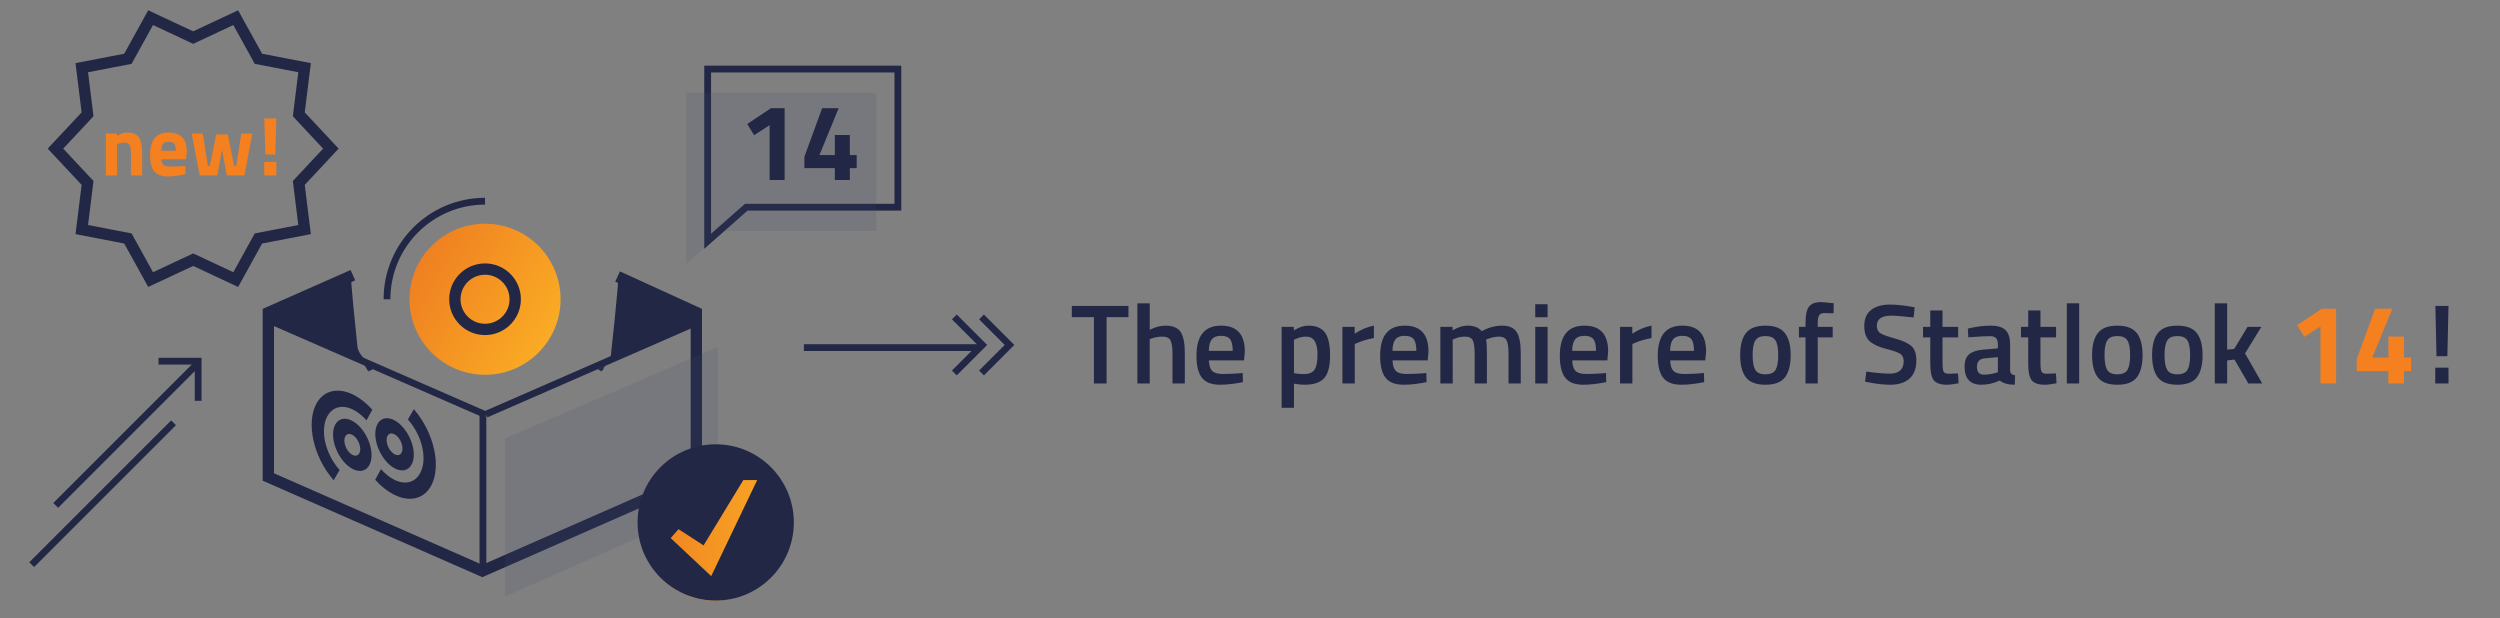 <?xml version="1.0" encoding="utf-8"?>
<!-- Generator: Adobe Illustrator 15.0.0, SVG Export Plug-In . SVG Version: 6.00 Build 0)  -->
<!DOCTYPE svg PUBLIC "-//W3C//DTD SVG 1.1//EN" "http://www.w3.org/Graphics/SVG/1.1/DTD/svg11.dtd">
<svg version="1.1" id="Layer_1" xmlns="http://www.w3.org/2000/svg" xmlns:xlink="http://www.w3.org/1999/xlink" x="0px" y="0px"
	 width="1104px" height="273px" viewBox="0 0 1104 273" enable-background="new 0 0 1104 273" xml:space="preserve">
<rect x="0" y="0" width="1104" height="273" fill="#808080" stroke="none"/>
<g>
	<linearGradient id="SVGID_1_" gradientUnits="userSpaceOnUse" x1="283.03" y1="232.695" x2="348.035" y2="232.695">
		<stop  offset="0" style="stop-color:#EF8021"/>
		<stop  offset="1" style="stop-color:#FAAB24"/>
	</linearGradient>
	<circle fill="url(#SVGID_1_)" cx="315.533" cy="232.695" r="32.502"/>
	<polygon fill="none" stroke="#222745" stroke-width="3" stroke-miterlimit="10" points="396.5,91.5 329.551,91.5 312.5,106.535 
		312.5,30.5 396.5,30.5 	"/>
	<polygon opacity="0.15" fill="#454C6D" points="387,102 319.551,102 303,116.535 303,41 387,41 	"/>
	<g>
		<path fill="#222745" d="M473.317,140.049v-4.95h25v4.95h-9.65v29.3h-5.6v-29.3H473.317z"/>
		<path fill="#222745" d="M507.716,169.349h-5.45v-35.4h5.45v11.7c2.467-1.232,4.75-1.85,6.85-1.85c3.333,0,5.608,0.942,6.825,2.825
			s1.825,4.992,1.825,9.324v13.4h-5.45v-13.25c0-2.7-0.283-4.616-0.85-5.75c-0.567-1.133-1.768-1.7-3.601-1.7
			c-1.6,0-3.199,0.268-4.8,0.8l-0.8,0.301V169.349z"/>
		<path fill="#222745" d="M547.365,164.849l1.4-0.15l0.1,4.051c-3.8,0.766-7.167,1.149-10.1,1.149c-3.7,0-6.358-1.017-7.975-3.05
			c-1.617-2.033-2.426-5.283-2.426-9.75c0-8.866,3.617-13.3,10.851-13.3c7,0,10.5,3.817,10.5,11.45l-0.351,3.899h-15.5
			c0.033,2.067,0.483,3.584,1.351,4.55c0.866,0.968,2.482,1.45,4.85,1.45C542.432,165.148,544.865,165.049,547.365,164.849z
			 M544.365,154.948c0-2.466-0.392-4.191-1.175-5.175c-0.783-0.982-2.108-1.475-3.975-1.475c-1.867,0-3.226,0.517-4.075,1.55
			s-1.292,2.733-1.325,5.1H544.365z"/>
		<path fill="#222745" d="M565.965,180.099v-35.75h5.4v1.55c2.3-1.399,4.45-2.1,6.45-2.1c3.3,0,5.716,1.009,7.25,3.024
			c1.532,2.018,2.3,5.4,2.3,10.15s-0.875,8.092-2.625,10.025s-4.608,2.899-8.575,2.899c-1.367,0-2.95-0.149-4.75-0.45v10.65H565.965
			z M576.865,148.648c-1.567,0-3.134,0.351-4.7,1.05l-0.75,0.351v14.75c1.333,0.267,2.8,0.399,4.4,0.399
			c2.266,0,3.832-0.649,4.699-1.949c0.867-1.301,1.301-3.517,1.301-6.65C581.815,151.299,580.165,148.648,576.865,148.648z"/>
		<path fill="#222745" d="M592.814,169.349v-25h5.4v3c2.833-1.833,5.666-3.017,8.5-3.55v5.45c-2.867,0.566-5.317,1.3-7.351,2.199
			l-1.1,0.45v17.45H592.814z"/>
		<path fill="#222745" d="M628.464,164.849l1.4-0.15l0.1,4.051c-3.8,0.766-7.167,1.149-10.1,1.149c-3.7,0-6.358-1.017-7.975-3.05
			c-1.617-2.033-2.426-5.283-2.426-9.75c0-8.866,3.617-13.3,10.851-13.3c7,0,10.5,3.817,10.5,11.45l-0.351,3.899h-15.5
			c0.033,2.067,0.483,3.584,1.351,4.55c0.866,0.968,2.482,1.45,4.85,1.45C623.53,165.148,625.964,165.049,628.464,164.849z
			 M625.464,154.948c0-2.466-0.392-4.191-1.175-5.175c-0.783-0.982-2.108-1.475-3.975-1.475c-1.867,0-3.226,0.517-4.075,1.55
			s-1.292,2.733-1.325,5.1H625.464z"/>
		<path fill="#222745" d="M641.514,169.349h-5.45v-25h5.4v1.55c2.366-1.399,4.532-2.1,6.5-2.1c2.899,0,5.017,0.817,6.35,2.45
			c3.033-1.633,6.05-2.45,9.05-2.45s5.117,0.925,6.351,2.774c1.232,1.851,1.85,4.976,1.85,9.375v13.4h-5.399v-13.25
			c0-2.7-0.275-4.616-0.825-5.75c-0.55-1.133-1.692-1.7-3.425-1.7c-1.5,0-3.117,0.334-4.851,1l-0.85,0.351
			c0.267,0.667,0.399,2.8,0.399,6.399v12.95h-5.399v-12.85c0-2.967-0.268-5.017-0.8-6.15c-0.534-1.133-1.7-1.7-3.5-1.7
			c-1.668,0-3.218,0.334-4.65,1l-0.75,0.3V169.349z"/>
		<path fill="#222745" d="M677.964,140.099v-5.75h5.45v5.75H677.964z M677.964,169.349v-25h5.45v25H677.964z"/>
		<path fill="#222745" d="M707.813,164.849l1.4-0.15l0.1,4.051c-3.8,0.766-7.167,1.149-10.1,1.149c-3.7,0-6.358-1.017-7.975-3.05
			c-1.617-2.033-2.426-5.283-2.426-9.75c0-8.866,3.617-13.3,10.851-13.3c7,0,10.5,3.817,10.5,11.45l-0.351,3.899h-15.5
			c0.033,2.067,0.483,3.584,1.351,4.55c0.866,0.968,2.482,1.45,4.85,1.45C702.88,165.148,705.313,165.049,707.813,164.849z
			 M704.813,154.948c0-2.466-0.392-4.191-1.175-5.175c-0.783-0.982-2.108-1.475-3.975-1.475c-1.867,0-3.226,0.517-4.075,1.55
			s-1.292,2.733-1.325,5.1H704.813z"/>
		<path fill="#222745" d="M715.413,169.349v-25h5.4v3c2.833-1.833,5.666-3.017,8.5-3.55v5.45c-2.867,0.566-5.317,1.3-7.351,2.199
			l-1.1,0.45v17.45H715.413z"/>
		<path fill="#222745" d="M751.062,164.849l1.4-0.15l0.1,4.051c-3.8,0.766-7.167,1.149-10.1,1.149c-3.7,0-6.358-1.017-7.975-3.05
			c-1.617-2.033-2.426-5.283-2.426-9.75c0-8.866,3.617-13.3,10.851-13.3c7,0,10.5,3.817,10.5,11.45l-0.351,3.899h-15.5
			c0.033,2.067,0.483,3.584,1.351,4.55c0.866,0.968,2.482,1.45,4.85,1.45C746.129,165.148,748.562,165.049,751.062,164.849z
			 M748.062,154.948c0-2.466-0.392-4.191-1.175-5.175c-0.783-0.982-2.108-1.475-3.975-1.475c-1.867,0-3.226,0.517-4.075,1.55
			s-1.292,2.733-1.325,5.1H748.062z"/>
		<path fill="#222745" d="M771.037,147.049c1.717-2.167,4.575-3.25,8.575-3.25s6.857,1.083,8.575,3.25
			c1.716,2.167,2.575,5.417,2.575,9.75s-0.834,7.6-2.5,9.8c-1.668,2.2-4.551,3.3-8.65,3.3s-6.983-1.1-8.65-3.3s-2.5-5.467-2.5-9.8
			S769.32,149.216,771.037,147.049z M775.112,163.299c0.767,1.333,2.267,2,4.5,2c2.232,0,3.732-0.667,4.5-2
			c0.767-1.333,1.15-3.517,1.15-6.55s-0.409-5.184-1.226-6.45c-0.817-1.267-2.292-1.9-4.425-1.9c-2.134,0-3.608,0.634-4.425,1.9
			c-0.817,1.267-1.226,3.417-1.226,6.45S774.345,161.966,775.112,163.299z"/>
		<path fill="#222745" d="M802.712,148.999v20.35h-5.399v-20.35h-2.9v-4.65h2.9v-1.6c0-3.566,0.517-6.017,1.55-7.351
			c1.033-1.333,2.866-2,5.5-2l5.4,0.5l-0.051,4.45c-1.633-0.066-2.992-0.1-4.074-0.1c-1.084,0-1.843,0.324-2.275,0.975
			c-0.434,0.65-0.65,1.842-0.65,3.575v1.55h6.601v4.65H802.712z"/>
		<path fill="#222745" d="M835.161,139.398c-4.233,0-6.35,1.483-6.35,4.45c0,1.533,0.5,2.625,1.5,3.275
			c1,0.649,3.207,1.449,6.625,2.399c3.416,0.95,5.824,2.084,7.225,3.4c1.4,1.317,2.1,3.392,2.1,6.225
			c0,3.601-1.024,6.292-3.074,8.075c-2.051,1.783-4.843,2.675-8.375,2.675c-2.834,0-5.968-0.333-9.4-1l-1.8-0.35l0.55-4.45
			c4.5,0.6,7.933,0.9,10.3,0.9c4.133,0,6.2-1.833,6.2-5.5c0-1.434-0.467-2.492-1.4-3.176c-0.934-0.683-3.033-1.433-6.3-2.25
			c-3.267-0.816-5.7-1.941-7.3-3.375c-1.6-1.433-2.4-3.699-2.4-6.8c0-3.1,1.008-5.441,3.025-7.024
			c2.017-1.583,4.808-2.375,8.375-2.375c2.566,0,5.6,0.3,9.1,0.899l1.75,0.3l-0.449,4.5
			C840.394,139.666,837.094,139.398,835.161,139.398z"/>
		<path fill="#222745" d="M864.712,148.999h-6.9v11c0,2.033,0.15,3.383,0.45,4.05s1.066,1,2.3,1l4.101-0.15l0.25,4.351
			c-2.233,0.433-3.934,0.649-5.101,0.649c-2.833,0-4.774-0.649-5.824-1.95c-1.051-1.3-1.575-3.75-1.575-7.35v-11.6h-3.2v-4.65h3.2
			v-7.25h5.399v7.25h6.9V148.999z"/>
		<path fill="#222745" d="M887.66,152.049v11.399c0.033,0.734,0.226,1.275,0.575,1.625c0.35,0.351,0.892,0.575,1.625,0.676
			l-0.15,4.149c-2.867,0-5.083-0.616-6.649-1.85c-2.667,1.233-5.351,1.85-8.05,1.85c-4.968,0-7.45-2.649-7.45-7.95
			c0-2.532,0.675-4.366,2.024-5.5c1.351-1.133,3.426-1.816,6.226-2.05l6.45-0.55v-1.8c0-1.333-0.293-2.267-0.875-2.8
			c-0.584-0.533-1.442-0.801-2.575-0.801c-2.134,0-4.8,0.134-8,0.4l-1.601,0.1l-0.199-3.85c3.633-0.866,6.975-1.3,10.024-1.3
			s5.25,0.658,6.601,1.975C886.985,147.091,887.66,149.183,887.66,152.049z M876.46,158.249c-2.3,0.199-3.449,1.449-3.449,3.75
			c0,2.3,1.016,3.449,3.05,3.449c1.666,0,3.433-0.266,5.3-0.8l0.9-0.3v-6.65L876.46,158.249z"/>
		<path fill="#222745" d="M907.96,148.999h-6.9v11c0,2.033,0.15,3.383,0.45,4.05s1.066,1,2.3,1l4.101-0.15l0.25,4.351
			c-2.233,0.433-3.934,0.649-5.101,0.649c-2.833,0-4.774-0.649-5.824-1.95c-1.051-1.3-1.575-3.75-1.575-7.35v-11.6h-3.2v-4.65h3.2
			v-7.25h5.399v7.25h6.9V148.999z"/>
		<path fill="#222745" d="M912.709,169.349v-35.4h5.45v35.4H912.709z"/>
		<path fill="#222745" d="M926.434,147.049c1.717-2.167,4.575-3.25,8.575-3.25s6.857,1.083,8.575,3.25
			c1.716,2.167,2.575,5.417,2.575,9.75s-0.834,7.6-2.5,9.8c-1.668,2.2-4.551,3.3-8.65,3.3s-6.983-1.1-8.65-3.3s-2.5-5.467-2.5-9.8
			S924.717,149.216,926.434,147.049z M930.509,163.299c0.767,1.333,2.267,2,4.5,2c2.232,0,3.732-0.667,4.5-2
			c0.767-1.333,1.15-3.517,1.15-6.55s-0.409-5.184-1.226-6.45c-0.817-1.267-2.292-1.9-4.425-1.9c-2.134,0-3.608,0.634-4.425,1.9
			c-0.817,1.267-1.226,3.417-1.226,6.45S929.741,161.966,930.509,163.299z"/>
		<path fill="#222745" d="M952.934,147.049c1.717-2.167,4.575-3.25,8.575-3.25s6.857,1.083,8.575,3.25
			c1.716,2.167,2.575,5.417,2.575,9.75s-0.834,7.6-2.5,9.8c-1.668,2.2-4.551,3.3-8.65,3.3s-6.983-1.1-8.65-3.3s-2.5-5.467-2.5-9.8
			S951.217,149.216,952.934,147.049z M957.009,163.299c0.767,1.333,2.267,2,4.5,2c2.232,0,3.732-0.667,4.5-2
			c0.767-1.333,1.15-3.517,1.15-6.55s-0.409-5.184-1.226-6.45c-0.817-1.267-2.292-1.9-4.425-1.9c-2.134,0-3.608,0.634-4.425,1.9
			c-0.817,1.267-1.226,3.417-1.226,6.45S956.241,161.966,957.009,163.299z"/>
		<path fill="#222745" d="M983.509,169.349h-5.45v-35.4h5.45v20.45l3.1-0.3l5.9-9.75h6.1l-7.199,11.7l7.6,13.3h-6.15l-6.1-10.55
			l-3.25,0.35V169.349z"/>
		<path fill="#F48020" d="M1031.608,136.349v33h-6.9v-25.2l-7.15,4.601l-3.149-5.15l10.899-7.25H1031.608z"/>
		<path fill="#F48020" d="M1054.708,169.349v-5.45h-14v-5.25l8.15-22.3h7.6l-8.85,21.55h7.1v-9.25h6.9v9.25h3.149v6h-3.149v5.45
			H1054.708z"/>
		<path fill="#222745" d="M1075.408,169.349v-7h5.85v7H1075.408z M1075.958,157.299l-0.5-22.2h5.8l-0.5,22.2H1075.958z"/>
	</g>
	<g>
		<polyline fill="none" stroke="#222745" stroke-width="3" stroke-miterlimit="10" points="421.43,164.699 433.805,152.324 
			421.43,139.949 		"/>
		<polyline fill="none" stroke="#222745" stroke-width="3" stroke-miterlimit="10" points="433.43,164.699 445.805,152.324 
			433.43,139.949 		"/>
		<line fill="none" stroke="#222745" stroke-width="3" stroke-miterlimit="10" x1="433" y1="153.5" x2="355" y2="153.5"/>
	</g>
	<path fill="none" stroke="#FFFFFF" stroke-width="7.153" stroke-miterlimit="10" d="M285.377,157.643"/>
	<path fill="none" stroke="#222745" stroke-width="5.961" stroke-miterlimit="10" stroke-dasharray="7.153" d="M309.307,218.67"/>
	<g>
		<g>
			<polyline fill="none" stroke="#222745" stroke-width="3" stroke-miterlimit="10" points="87.5,177 87.5,159.5 70,159.5 			"/>
			<line fill="none" stroke="#222745" stroke-width="3" stroke-miterlimit="10" x1="87.248" y1="160.541" x2="24.6" y2="223.189"/>
		</g>
		<line fill="none" stroke="#222745" stroke-width="3" stroke-miterlimit="10" x1="76.641" y1="186.705" x2="13.992" y2="249.354"/>
	</g>
	<g>
		<g>
			<g>
				<path fill="#222745" d="M174.102,185.555c4.678,2.429,8.553,9.188,8.623,15.055c0.071,5.866-3.689,8.668-8.367,6.24
					c-4.68-2.43-8.553-9.197-8.623-15.062C165.662,185.92,169.425,183.126,174.102,185.555z M174.283,200.632
					c1.934,1.005,3.484-0.17,3.455-2.613c-0.028-2.449-1.627-5.261-3.562-6.264c-1.935-1.005-3.484,0.171-3.453,2.622
					C170.75,196.816,172.35,199.629,174.283,200.632"/>
			</g>
			<g>
				<path fill="#222745" d="M182.758,180.693c9.108,10.568,12.168,25.385,7.634,33.8c-3.261,6.053-9.794,7.371-16.676,3.798
					c-2.685-1.393-5.425-3.534-8.042-6.429l2.562-4.7c1.863,2.091,3.798,3.619,5.689,4.603c4.751,2.467,9.225,1.479,11.568-2.746
					c3.307-5.928,1.2-16.367-5.372-23.803L182.758,180.693z"/>
			</g>
			<g>
				<path fill="#222745" d="M155.451,185.793c4.676,2.429,8.551,9.188,8.623,15.046c0.068,5.874-3.691,8.668-8.37,6.24
					c-4.677-2.429-8.554-9.188-8.623-15.063C147.012,186.162,150.77,183.364,155.451,185.793z M155.631,200.869
					c1.935,1.006,3.484-0.161,3.455-2.62c-0.029-2.441-1.627-5.251-3.562-6.256c-1.927-1.001-3.485,0.172-3.456,2.612
					C152.098,197.064,153.703,199.869,155.631,200.869"/>
			</g>
			<g>
				<path fill="#222745" d="M156.369,174.482c2.689,1.396,5.432,3.538,8.049,6.438l-2.56,4.702
					c-1.866-2.094-3.804-3.626-5.697-4.608c-4.754-2.468-9.229-1.487-11.575,2.733c-3.293,5.937-1.18,16.39,5.386,23.811
					l-2.636,4.533c-9.109-10.56-12.168-25.386-7.633-33.8C142.963,172.232,149.494,170.911,156.369,174.482z"/>
			</g>
		</g>
		<defs>
			<filter id="Adobe_OpacityMaskFilter" filterUnits="userSpaceOnUse" x="153.387" y="70.98" width="121.613" height="93.197">
				<feFlood  style="flood-color:white;flood-opacity:1" result="back"/>
				<feBlend  in="SourceGraphic" in2="back" mode="normal"/>
			</filter>
		</defs>
		<mask maskUnits="userSpaceOnUse" x="153.387" y="70.98" width="121.613" height="93.197" id="SVGID_2_">
			<g filter="url(#Adobe_OpacityMaskFilter)">
				<polygon points="155.918,158.491 172.894,164.491 170.114,170.874 159.15,170.874 				"/>
				<polygon points="275.283,158.491 258.307,164.491 261.086,170.874 272.049,170.874 				"/>
			</g>
		</mask>
		<path mask="url(#SVGID_2_)" fill="none" stroke="#222745" stroke-width="5" stroke-miterlimit="10" d="M164.839,162.844
			c-5.671-8.99-8.952-19.644-8.952-31.061c0-32.199,26.104-58.303,58.31-58.303c32.198,0,58.304,26.104,58.304,58.303
			c0,11.403-3.273,22.04-8.93,31.024"/>
		<path fill="none" stroke="#FFFFFF" stroke-width="6" stroke-miterlimit="10" d="M262.275,139.029"/>
		
			<line fill="none" stroke="#222745" stroke-width="3" stroke-miterlimit="10" x1="120.316" y1="142.062" x2="213.905" y2="182.93"/>
		
			<line fill="none" stroke="#222745" stroke-width="3" stroke-miterlimit="10" x1="213.258" y1="250.742" x2="213.258" y2="181.63"/>
		<path fill="none" stroke="#222745" stroke-width="3" stroke-miterlimit="10" d="M170.896,132.148
			c0-23.914,19.385-43.298,43.297-43.298"/>
		<path fill="none" stroke="#222745" stroke-width="5" stroke-miterlimit="10" stroke-dasharray="6" d="M285.643,198.592"/>
		<path fill="#222745" d="M120,137.857l35.002-16.336c-0.113,3.173,1.883,22.269,2.869,31.778c0.336,3.245,5.074,7.092,5.074,7.092
			L120,143.011V137.857z"/>
		
			<line fill="none" stroke="#222745" stroke-width="3" stroke-miterlimit="10" x1="308.209" y1="142.062" x2="214.619" y2="182.93"/>
		<polyline fill="none" stroke="#222745" stroke-width="5" stroke-miterlimit="10" points="272.721,122.124 307.5,138.012 
			307.5,142.359 307.5,210.639 213,252.148 118.5,210.639 118.5,142.359 118.5,138.012 155.84,121.521 		"/>
		<path fill="#222745" d="M307.633,137.857l-34.556-16.336c0.152,4.255-3.503,37.152-3.503,37.152l37.074-15.166L307.633,137.857z"
			/>
		<linearGradient id="SVGID_3_" gradientUnits="userSpaceOnUse" x1="185.299" y1="115.466" x2="243.088" y2="148.831">
			<stop  offset="0" style="stop-color:#EF8021"/>
			<stop  offset="1" style="stop-color:#FAAB24"/>
		</linearGradient>
		<path fill="url(#SVGID_3_)" d="M247.555,132.151c0,18.422-14.94,33.352-33.361,33.352c-18.424,0-33.361-14.93-33.361-33.352
			c0-18.418,14.938-33.362,33.361-33.362C232.614,98.789,247.555,113.733,247.555,132.151z"/>
		<path fill="none" stroke="#222745" stroke-width="5" stroke-miterlimit="10" d="M227.518,132.148
			c0,7.357-5.969,13.318-13.324,13.318c-7.357,0-13.324-5.961-13.324-13.318s5.967-13.324,13.324-13.324
			C221.549,118.824,227.518,124.791,227.518,132.148z"/>
		<polygon opacity="0.15" fill="#454C6D" points="223,193.68 223,262.028 222.962,263.435 317,221.926 317,154.003 316.668,153.349 
					"/>
	</g>
	<g>
		<polygon fill="none" stroke="#222745" stroke-width="5" stroke-miterlimit="10" points="85.305,16.594 104.096,7.801 
			114.128,25.959 134.502,29.89 131.943,50.478 146.112,65.633 131.943,80.787 134.502,101.375 114.128,105.306 104.096,123.464 
			85.305,114.671 66.513,123.464 56.48,105.306 36.109,101.375 38.666,80.787 24.496,65.633 38.666,50.478 36.109,29.89 
			56.48,25.959 66.513,7.801 		"/>
		<g>
			<path fill="#F48020" d="M51.688,77.48h-4.959v-18.5h4.922v1.036c1.678-0.986,3.219-1.48,4.625-1.48
				c2.467,0,4.168,0.729,5.105,2.184s1.406,3.7,1.406,6.733V77.48h-4.959v-9.879c0-1.578-0.184-2.744-0.555-3.497
				c-0.369-0.752-1.109-1.128-2.219-1.128c-1.012,0-1.986,0.173-2.924,0.518l-0.443,0.148V77.48z"/>
			<path fill="#F48020" d="M72.166,72.8c0.58,0.506,1.412,0.759,2.498,0.759c2.293,0,4.342-0.074,6.143-0.222l1.035-0.111
				l0.074,3.663c-2.836,0.69-5.402,1.036-7.695,1.036c-2.789,0-4.811-0.74-6.068-2.221c-1.258-1.479-1.887-3.885-1.887-7.215
				c0-6.635,2.725-9.953,8.176-9.953c5.377,0,8.066,2.788,8.066,8.362l-0.369,3.441H71.26C71.285,71.475,71.586,72.295,72.166,72.8z
				 M77.623,66.565c0-1.479-0.234-2.51-0.701-3.09c-0.471-0.579-1.291-0.869-2.461-0.869c-1.172,0-1.998,0.303-2.479,0.906
				c-0.482,0.605-0.734,1.622-0.76,3.053H77.623z"/>
			<path fill="#F48020" d="M84.652,58.98h4.885l2.258,14.282h0.887l2.812-13.912h5.105l2.812,13.912h0.889l2.256-14.282h4.885
				l-3.516,18.5h-7.77l-2.109-11.322L95.938,77.48h-7.77L84.652,58.98z"/>
			<path fill="#F48020" d="M117.176,68.23l-0.48-15.91h5.365l-0.518,15.91H117.176z M116.695,77.48v-5.957h5.328v5.957H116.695z"/>
		</g>
	</g>
	<g>
		<path fill="#222745" d="M346.489,47.795v31.68h-6.624V55.282l-6.864,4.416l-3.024-4.943l10.464-6.96H346.489z"/>
		<path fill="#222745" d="M368.665,79.475v-5.232h-13.44v-5.04l7.824-21.407h7.296l-8.496,20.688h6.816v-8.88h6.624v8.88h3.023v5.76
			h-3.023v5.232H368.665z"/>
	</g>
	<path fill="#222745" d="M316.055,196.199c-19.053,0-34.5,15.446-34.5,34.5s15.447,34.5,34.5,34.5c19.054,0,34.5-15.446,34.5-34.5
		S335.108,196.199,316.055,196.199z M314.062,254.425l-17.904-16.814l3.494-3.923l11.049,7.158L328.245,212h6.128L314.062,254.425z"
		/>
</g>
</svg>
